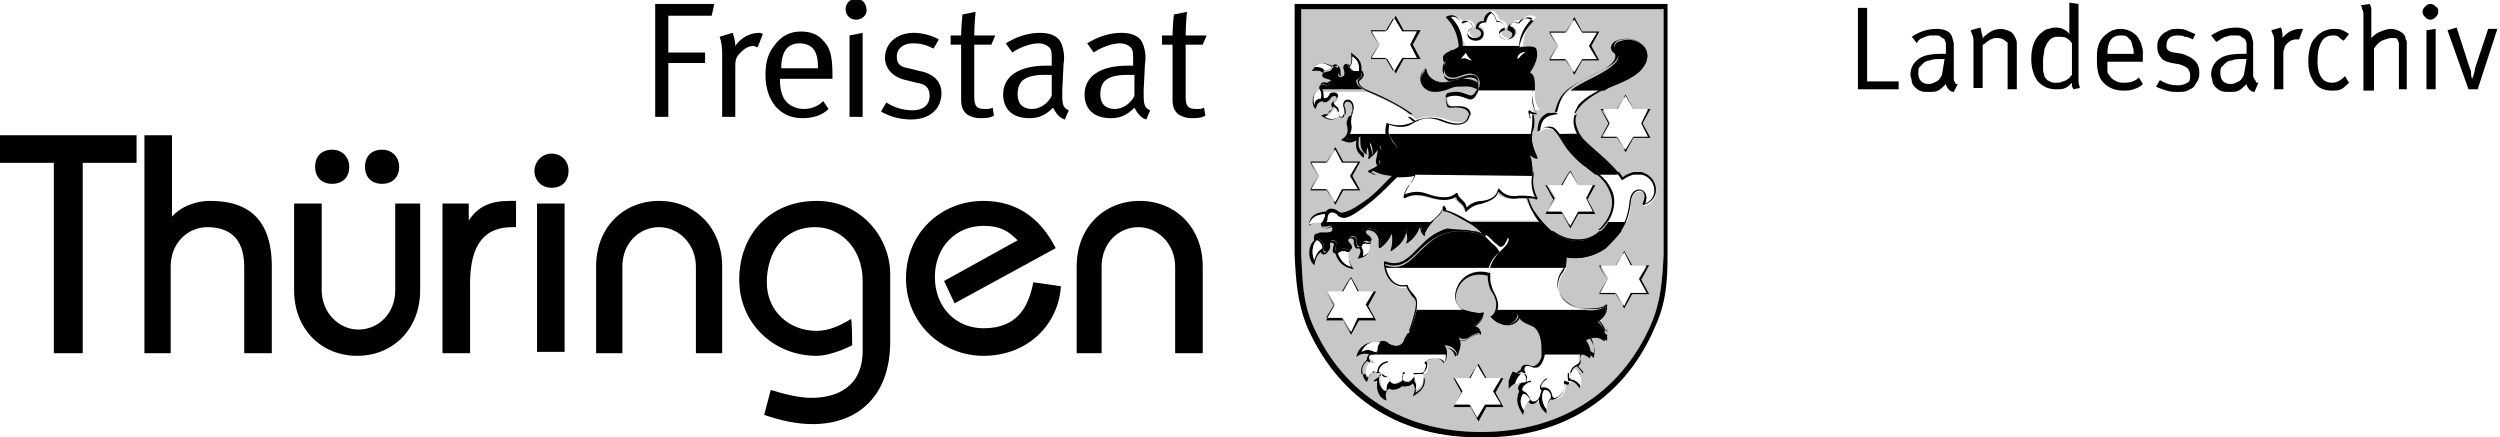 <?xml version="1.0" encoding="utf-8"?>
<!-- Generator: Adobe Illustrator 22.1.0, SVG Export Plug-In . SVG Version: 6.00 Build 0)  -->
<svg version="1.1" id="Fahne" xmlns="http://www.w3.org/2000/svg" xmlns:xlink="http://www.w3.org/1999/xlink" x="0px" y="0px"
	 viewBox="0 0 190.4 33.3" style="enable-background:new 0 0 190.4 33.3;" xml:space="preserve">
<style type="text/css">
	.st0{fill:#FFFFFF;}
	.st1{fill:#C7C7C7;}
</style>
<rect x="-14.2" y="-13.9" class="st0" width="219.1" height="61.4"/>
<g>
	<g>
		<path d="M144.6,6.8h-3.1V0.6h0.7v5.6h2.4L144.6,6.8z"/>
		<path d="M148.8,7c-0.2,0-0.3-0.1-0.4-0.2c-0.1-0.1-0.2-0.3-0.2-0.4c-0.2,0.2-0.4,0.4-0.6,0.5c-0.2,0.1-0.4,0.1-0.7,0.1
			c-0.3,0-0.5,0-0.7-0.1c-0.2-0.1-0.3-0.2-0.4-0.3s-0.2-0.3-0.2-0.4c0-0.2-0.1-0.3-0.1-0.5c0-0.5,0.2-0.9,0.6-1.2
			c0.4-0.3,1-0.4,1.8-0.4h0.1c0,0,0.1,0,0.2,0V3.7c0-0.2,0-0.3,0-0.4c0-0.1-0.1-0.2-0.1-0.3c-0.1-0.1-0.2-0.1-0.3-0.2
			s-0.2-0.1-0.4-0.1c-0.1,0-0.3,0-0.4,0c-0.1,0-0.3,0.1-0.4,0.1c-0.1,0.1-0.3,0.1-0.4,0.2S146,3.2,146,3.3l-0.4-0.5
			c0.6-0.4,1.2-0.6,1.9-0.6c0.6,0,1.1,0.2,1.2,0.7c0,0.1,0.1,0.3,0.1,0.4c0,0.2,0,0.4,0,0.6l0,1.5c0,0.2,0,0.3,0,0.4
			c0,0.1,0,0.2,0,0.3s0.1,0.1,0.1,0.2c0,0.1,0.1,0.1,0.2,0.1L148.8,7z M148.1,4.5c0,0-0.1,0-0.2,0c-0.1,0-0.1,0-0.2,0
			c-0.3,0-0.5,0-0.7,0.1c-0.2,0-0.4,0.1-0.5,0.2c-0.1,0.1-0.2,0.2-0.3,0.3s-0.1,0.3-0.1,0.5c0,0.5,0.3,0.8,0.8,0.8
			c0.2,0,0.4-0.1,0.6-0.2c0.2-0.1,0.3-0.3,0.4-0.5L148.1,4.5z"/>
		<path d="M152.9,6.8v-3c0-0.1,0-0.2,0-0.3c0-0.1,0-0.1,0-0.2c0-0.1,0-0.1-0.1-0.1c0,0,0-0.1-0.1-0.1c-0.1-0.1-0.3-0.2-0.5-0.2
			c-0.1,0-0.2,0-0.3,0c-0.1,0-0.2,0.1-0.3,0.1c-0.1,0.1-0.2,0.1-0.3,0.2c-0.1,0.1-0.2,0.2-0.3,0.2v3.3h-0.7V3.3c0-0.3,0-0.5-0.1-0.7
			s-0.1-0.2-0.1-0.3l0.7-0.2c0,0,0.1,0.1,0.1,0.3c0,0.1,0.1,0.3,0.1,0.5c0.5-0.5,0.9-0.7,1.4-0.7c0.2,0,0.5,0.1,0.7,0.2
			c0.2,0.1,0.3,0.3,0.4,0.5c0.1,0.2,0.1,0.3,0.1,0.5v3.4L152.9,6.8L152.9,6.8z"/>
		<path d="M157.9,6.8c0,0,0-0.1-0.1-0.2c0-0.1,0-0.2,0-0.3c-0.2,0.2-0.3,0.3-0.5,0.4s-0.4,0.1-0.7,0.1c-0.6,0-1-0.2-1.4-0.6
			c-0.3-0.4-0.5-1-0.5-1.7c0-1,0.3-1.7,0.9-2.1c0.1-0.1,0.3-0.2,0.4-0.2s0.3-0.1,0.4-0.1c0.3,0,0.5,0,0.7,0.1s0.4,0.2,0.5,0.4
			c0,0,0-0.1,0-0.3c0-0.1,0-0.3,0-0.4V0.2l0.7,0.1v5c0,0.4,0,0.7,0,0.9c0,0.2,0.1,0.4,0.1,0.5L157.9,6.8L157.9,6.8L157.9,6.8z
			 M157.8,3.3c-0.1-0.2-0.3-0.3-0.4-0.4c-0.2-0.1-0.4-0.1-0.7-0.1c-0.4,0-0.6,0.2-0.8,0.5c-0.1,0.2-0.2,0.4-0.2,0.5
			c0,0.2-0.1,0.4-0.1,0.8c0,0.3,0,0.5,0,0.7c0,0.2,0.1,0.4,0.1,0.5c0.1,0.2,0.2,0.3,0.4,0.4s0.3,0.1,0.5,0.1c0.2,0,0.3,0,0.5-0.1
			c0.1,0,0.3-0.1,0.4-0.2c0.1,0,0.1-0.1,0.2-0.2s0.1-0.1,0.1-0.1L157.8,3.3C157.8,3.3,157.8,3.3,157.8,3.3z"/>
		<path d="M160.5,4.7v0.1c0,0.2,0,0.4,0,0.6c0,0.2,0.1,0.3,0.2,0.4c0.1,0.2,0.3,0.3,0.5,0.4c0.2,0.1,0.4,0.1,0.6,0.1
			c0.4,0,0.8-0.1,1.1-0.4l0.3,0.5c-0.2,0.2-0.4,0.3-0.7,0.4c-0.3,0.1-0.5,0.1-0.8,0.1c-0.6,0-1.1-0.2-1.5-0.6
			c-0.4-0.4-0.5-1-0.5-1.8c0-0.4,0-0.7,0.1-1c0.1-0.3,0.2-0.5,0.4-0.7c0.4-0.4,0.8-0.6,1.3-0.6c0.5,0,0.9,0.2,1.2,0.5
			c0.1,0.1,0.2,0.2,0.2,0.3c0.1,0.1,0.1,0.2,0.2,0.4c0,0.1,0.1,0.3,0.1,0.5c0,0.2,0,0.4,0,0.7v0.1C163.3,4.7,160.5,4.7,160.5,4.7z
			 M162.5,4.1c0-0.2,0-0.4-0.1-0.6c0-0.2-0.1-0.3-0.1-0.4c-0.1-0.1-0.2-0.2-0.3-0.3c-0.1-0.1-0.3-0.1-0.5-0.1c-0.7,0-1,0.5-1,1.4
			L162.5,4.1L162.5,4.1z"/>
		<path d="M167.5,5.5c0,0.2,0,0.4-0.1,0.6c-0.1,0.2-0.2,0.3-0.3,0.5c-0.1,0.1-0.3,0.2-0.5,0.3c-0.2,0.1-0.4,0.1-0.7,0.1
			c-0.3,0-0.6,0-0.9-0.1s-0.6-0.2-0.8-0.3l0.3-0.5c0.5,0.3,0.9,0.4,1.4,0.4c0.3,0,0.5-0.1,0.7-0.2c0.2-0.1,0.2-0.3,0.2-0.6
			c0-0.2-0.1-0.4-0.2-0.5c-0.1-0.1-0.3-0.2-0.6-0.3l-0.6-0.1c-0.4-0.1-0.7-0.2-0.8-0.4c-0.2-0.2-0.3-0.5-0.3-0.8
			c0-0.2,0-0.4,0.1-0.6c0.1-0.2,0.2-0.3,0.3-0.4c0.1-0.1,0.3-0.2,0.5-0.3c0.2-0.1,0.4-0.1,0.6-0.1s0.5,0,0.7,0.1
			c0.2,0.1,0.5,0.2,0.7,0.3L167,3c-0.2-0.1-0.4-0.2-0.6-0.2c-0.2-0.1-0.4-0.1-0.6-0.1c-0.3,0-0.5,0.1-0.6,0.2
			C165.1,3,165,3.2,165,3.4c0,0.2,0,0.3,0.1,0.4c0.1,0.1,0.3,0.2,0.5,0.2l0.6,0.1C167.1,4.4,167.5,4.8,167.5,5.5z"/>
		<path d="M171.7,7c-0.2,0-0.3-0.1-0.4-0.2c-0.1-0.1-0.2-0.3-0.2-0.4c-0.2,0.2-0.4,0.4-0.6,0.5c-0.2,0.1-0.4,0.1-0.7,0.1
			c-0.3,0-0.5,0-0.7-0.1c-0.2-0.1-0.3-0.2-0.4-0.3c-0.1-0.1-0.2-0.3-0.2-0.4c0-0.2-0.1-0.3-0.1-0.5c0-0.5,0.2-0.9,0.6-1.2
			s1-0.4,1.8-0.4h0.1c0,0,0.1,0,0.2,0V3.7c0-0.2,0-0.3,0-0.4c0-0.1-0.1-0.2-0.1-0.3c-0.1-0.1-0.2-0.1-0.3-0.2s-0.2-0.1-0.4-0.1
			c-0.1,0-0.3,0-0.4,0c-0.1,0-0.3,0.1-0.4,0.1s-0.2,0.1-0.4,0.2c-0.1,0.1-0.2,0.1-0.3,0.2l-0.4-0.5c0.6-0.4,1.2-0.6,1.9-0.6
			c0.6,0,1.1,0.2,1.2,0.7c0,0.1,0.1,0.3,0.1,0.4s0,0.4,0,0.6l0,1.5c0,0.2,0,0.3,0,0.4c0,0.1,0,0.2,0.1,0.3c0,0.1,0.1,0.1,0.1,0.2
			c0,0.1,0.1,0.1,0.2,0.1L171.7,7z M171.1,4.5c0,0-0.1,0-0.2,0c-0.1,0-0.1,0-0.2,0c-0.3,0-0.5,0-0.7,0.1c-0.2,0-0.4,0.1-0.5,0.2
			c-0.1,0.1-0.2,0.2-0.3,0.3s-0.1,0.3-0.1,0.5c0,0.5,0.3,0.8,0.8,0.8c0.2,0,0.4-0.1,0.6-0.2c0.2-0.1,0.3-0.3,0.4-0.5L171.1,4.5z"/>
		<path d="M175.1,3c-0.1,0-0.1,0-0.2,0c-0.3,0-0.5,0.1-0.7,0.3c-0.1,0.1-0.2,0.2-0.2,0.3s-0.1,0.2-0.1,0.4v2.8h-0.7V3.3
			c0-0.3,0-0.5-0.1-0.7s-0.1-0.2-0.1-0.3l0.7-0.2c0,0,0.1,0.1,0.1,0.3c0,0.1,0.1,0.3,0,0.5c0.2-0.2,0.4-0.4,0.6-0.5
			c0.2-0.1,0.5-0.2,0.7-0.2c0.1,0,0.1,0,0.2,0c0,0,0.1,0,0.1,0L175.1,3z"/>
		<path d="M178.9,6.3c-0.2,0.2-0.4,0.4-0.6,0.5c-0.2,0.1-0.5,0.1-0.7,0.1c-0.6,0-1.1-0.2-1.4-0.7c-0.1-0.2-0.3-0.5-0.3-0.7
			c-0.1-0.3-0.1-0.6-0.1-0.9c0-0.5,0.1-0.9,0.2-1.2c0.1-0.3,0.3-0.5,0.5-0.7c0.3-0.3,0.8-0.5,1.2-0.5c0.3,0,0.5,0,0.7,0.1
			c0.2,0.1,0.4,0.2,0.5,0.3l-0.4,0.5c-0.2-0.1-0.3-0.2-0.4-0.3s-0.3-0.1-0.4-0.1s-0.3,0-0.5,0.1c-0.2,0.1-0.3,0.2-0.4,0.4
			c-0.2,0.3-0.3,0.8-0.3,1.5c0,0.5,0.1,0.9,0.3,1.2c0.2,0.3,0.5,0.4,0.8,0.4c0.4,0,0.7-0.2,1-0.5L178.9,6.3z"/>
		<path d="M182.7,6.8V3.7c0-0.2,0-0.3,0-0.4c0-0.1-0.1-0.2-0.1-0.3c-0.1-0.1-0.1-0.1-0.2-0.1s-0.2,0-0.3,0c-0.2,0-0.4,0.1-0.7,0.2
			c-0.2,0.1-0.4,0.3-0.6,0.6v3.2H180V1.3c0-0.3,0-0.5-0.1-0.6c0-0.2-0.1-0.3-0.1-0.3l0.7-0.1c0,0,0,0.1,0.1,0.3c0,0.2,0,0.4,0,0.7v1
			c0,0.1,0,0.3,0,0.4s0,0.2,0,0.2c0.2-0.2,0.4-0.4,0.7-0.5s0.5-0.2,0.8-0.2c0.3,0,0.5,0.1,0.7,0.2s0.4,0.3,0.4,0.5
			c0,0.1,0.1,0.2,0.1,0.3c0,0.1,0,0.2,0,0.4v3.2H182.7z"/>
		<path d="M185.7,0.9c0,0.2-0.1,0.3-0.2,0.4s-0.2,0.2-0.4,0.2c-0.2,0-0.3-0.1-0.4-0.2c-0.1-0.1-0.2-0.2-0.2-0.4
			c0-0.2,0.1-0.3,0.2-0.4s0.2-0.2,0.4-0.2c0.2,0,0.3,0.1,0.4,0.2C185.7,0.6,185.7,0.8,185.7,0.9z M184.8,6.8V2.3l0.7-0.1v4.6
			C185.5,6.8,184.8,6.8,184.8,6.8z"/>
		<path d="M188.7,6.8h-0.7l-1.6-4.5l0.7-0.2l1,3.1c0.1,0.2,0.1,0.3,0.1,0.5c0,0.2,0.1,0.3,0.1,0.3h0c0,0,0-0.1,0.1-0.3
			c0-0.1,0.1-0.3,0.1-0.5l1-3h0.7L188.7,6.8z"/>
	</g>
</g>
<g>
	<path class="st1" d="M125.7,24.8c0.8-1.8,0.9-3.5,1-5.4V0.7H99.1v18.7c0.1,1.9,0.1,3.6,0.9,5.4c2.4,5.4,7.1,8.1,12.8,8.1
		C118.5,32.9,123.3,30.2,125.7,24.8"/>
	<path d="M125.7,24.8c0.8-1.8,0.9-3.5,1-5.4V0.7H99.1v18.7c0.1,1.9,0.1,3.6,0.9,5.4c2.4,5.4,7.1,8.1,12.8,8.1
		C118.5,32.9,123.3,30.2,125.7,24.8 M126,25c-2.4,5.6-7.4,8.4-13.2,8.3c-5.8,0.1-10.7-2.7-13.2-8.3c-0.8-1.9-0.9-3.6-1-5.6V0.3H127
		v19.1C127,21.4,126.9,23.1,126,25"/>
	<path d="M121.6,4.5l-0.6-1l0.6-1h-1.2l-0.6-1l-0.6,1h-1.2l0.6,1l-0.6,1h1.2l0.6,1l0.6-1H121.6z M121.8,4.6h-1.3l-0.6,1.1l-0.6-1.1
		h-1.3l0.6-1.1l-0.6-1.1h1.3l0.6-1.1l0.6,1.1h1.3l-0.6,1.1L121.8,4.6z"/>
	<polygon class="st0" points="121.6,4.5 120.5,4.5 119.9,5.5 119.3,4.5 118.1,4.5 118.7,3.5 118.1,2.5 119.3,2.5 119.9,1.5 
		120.5,2.5 121.6,2.5 121,3.5 	"/>
	<path d="M125.5,10.4l-0.6-1l0.6-1h-1.2l-0.6-1l-0.6,1h-1.1l0.6,1l-0.6,1h1.1l0.6,1l0.6-1H125.5z M125.7,10.5h-1.3l-0.6,1.1
		l-0.6-1.1h-1.3l0.6-1.1l-0.6-1.1h1.3l0.6-1.1l0.6,1.1h1.3l-0.6,1.1L125.7,10.5z"/>
	<polygon class="st0" points="125.5,10.4 124.4,10.4 123.8,11.4 123.2,10.4 122.1,10.4 122.6,9.4 122.1,8.3 123.2,8.3 123.8,7.3 
		124.4,8.3 125.5,8.3 125,9.4 	"/>
	<path d="M121.3,16.1l-0.6-1l0.6-1h-1.2l-0.6-1l-0.6,1h-1.1l0.6,1l-0.6,1h1.1l0.6,1l0.6-1H121.3z M121.5,16.3h-1.3l-0.6,1.1
		l-0.6-1.1h-1.3l0.6-1.1l-0.6-1.1h1.3l0.6-1.1l0.6,1.1h1.3l-0.6,1.1L121.5,16.3z"/>
	<polygon class="st0" points="121.3,16.1 120.2,16.1 119.6,17.2 119,16.1 117.9,16.1 118.5,15.1 117.9,14.1 119,14.1 119.6,13.1 
		120.2,14.1 121.3,14.1 120.8,15.1 	"/>
	<path d="M125.4,22.3l-0.6-1l0.6-1h-1.2l-0.6-1l-0.6,1h-1.2l0.6,1l-0.6,1h1.2l0.6,1l0.6-1H125.4z M125.6,22.4h-1.3l-0.6,1.1
		l-0.6-1.1h-1.3l0.6-1.1l-0.6-1.1h1.3l0.6-1.1l0.6,1.1h1.3l-0.6,1.1L125.6,22.4z"/>
	<polygon class="st0" points="125.4,22.3 124.2,22.3 123.7,23.3 123.1,22.3 121.9,22.3 122.5,21.2 121.9,20.2 123.1,20.2 
		123.7,19.2 124.2,20.2 125.4,20.2 124.8,21.2 	"/>
	<path d="M114.3,30.8l-0.6-1l0.6-1h-1.2l-0.6-1l-0.6,1h-1.1l0.6,1l-0.6,1h1.1l0.6,1l0.6-1H114.3z M114.5,31h-1.3l-0.6,1.1l-0.6-1.1
		h-1.3l0.6-1.1l-0.6-1.1h1.3l0.6-1.1l0.6,1.1h1.3l-0.6,1.1L114.5,31z"/>
	<polygon class="st0" points="114.3,30.8 113.1,30.8 112.5,31.8 112,30.8 110.8,30.8 111.4,29.8 110.8,28.8 112,28.8 112.5,27.8 
		113.1,28.8 114.3,28.8 113.7,29.8 	"/>
	<path d="M104.6,24.2l-0.6-1l0.6-1h-1.2l-0.6-1l-0.6,1h-1.2l0.6,1l-0.6,1h1.2l0.6,1l0.6-1H104.6z M104.8,24.4h-1.3l-0.6,1.1
		l-0.6-1.1h-1.3l0.6-1.1l-0.6-1.1h1.3l0.6-1.1l0.6,1.1h1.3l-0.6,1.1L104.8,24.4z"/>
	<polygon class="st0" points="104.6,24.2 103.4,24.2 102.9,25.3 102.3,24.2 101.1,24.2 101.7,23.2 101.1,22.2 102.3,22.2 
		102.9,21.2 103.4,22.2 104.6,22.2 104,23.2 	"/>
	<path d="M103.4,14.4l-0.6-1l0.6-1l-1.2,0l-0.6-1l-0.6,1l-1.2,0l0.6,1l-0.6,1h1.2l0.6,1l0.6-1C102.2,14.4,103.4,14.4,103.4,14.4z
		 M103.6,14.5h-1.3l-0.6,1.1l-0.6-1.1h-1.3l0.6-1.1l-0.6-1.1h1.3l0.6-1.1l0.6,1.1h1.3l-0.6,1.1L103.6,14.5z"/>
	<polygon class="st0" points="103.4,14.4 102.2,14.4 101.7,15.4 101.1,14.4 99.9,14.4 100.5,13.4 99.9,12.4 101.1,12.4 101.7,11.4 
		102.2,12.4 103.4,12.4 102.8,13.4 	"/>
	<path d="M107.9,4.4l-0.6-1l0.6-1h-1.2l-0.6-1l-0.6,1h-1.1l0.6,1l-0.6,1h1.1l0.6,1l0.6-1H107.9z M108.2,4.5h-1.3l-0.6,1.1l-0.6-1.1
		h-1.3l0.6-1.1l-0.6-1.1h1.3l0.6-1.1l0.6,1.1h1.3l-0.6,1.1L108.2,4.5z"/>
	<polygon class="st0" points="107.9,4.4 106.8,4.4 106.2,5.4 105.6,4.4 104.5,4.4 105.1,3.4 104.5,2.4 105.6,2.4 106.2,1.4 
		106.8,2.4 107.9,2.4 107.4,3.4 	"/>
	<path d="M116.9,6.9h-4.3c0,0,0-0.1,0-0.1c0.1-0.2,0.1-0.4,0.1-0.6c-0.1-0.3-0.2-0.5-0.7-0.6c-0.6,0-1,0.4-1.5,0.3
		c-0.6-0.1-0.5-0.7-0.5-0.9c0-0.1,0.1-0.2,0.1-0.3c0,0,0,0-0.1,0c-0.1,0-0.1-0.2,0-0.3c0.1-0.2,0.3-0.2,0.5-0.4
		c0.2-0.1,0.5-0.1,0.8-0.4h4.5c0,0,1-0.2,1.2,0.1c0.1,0.3,0.2,0.9-0.5,1.8C116.9,5.7,116.9,6.1,116.9,6.9"/>
	<path class="st0" d="M105.8,10.2c-0.1-0.3,0-0.6,0-0.9c1.3,0.5,1.9-0.1,2.3-0.3c0.5-0.2,1.3-0.1,1.8,0c1.4,0.6,2,0.2,2.1-0.2
		c0.1-0.3-0.1-0.8-1.3-0.7c-0.2,0-0.2,0-0.3-0.1c-0.1-0.1-0.2-0.5-0.1-0.7c0-0.1,0.1-0.1,0.1-0.2c0.7-0.2,1-0.1,1.5,0.1
		c0.3,0.1,0.5,0,0.7-0.3h4.3l0,0.1c-0.1,0.9,0.4,1.4,0.4,1.4c-0.2,0-0.4,0-0.6-0.2c0.2,0.8,0.2,1.3,0,2l0,0.1H105.8z"/>
	<path class="st0" d="M116.7,13.3c0,0,0,0.1,0,0.1c-0.1,0.5,0,1.1,0.3,1.8c-0.5-0.2-1.1-0.2-1.4-0.2c-0.7,0.1-1.2,0-1.6-0.5
		c-0.1,0.6-0.5,0.8-1.2,0.9c-0.5,0.1-0.9,0.2-1.2,0.6c-0.1-0.7-0.6-0.6-0.8-1.2c-0.3,0.2-0.9,0.5-2.1,0.1c-0.7-0.2-1.3-0.2-1.8,0.1
		c0.3-0.9,0.7-1.1,0.9-1.7l0,0l0,0L116.7,13.3L116.7,13.3z"/>
	<path d="M111.8,16.9h5.6c0.9,1,2,1.6,3.2,1.4c0.8-0.2,1.5-0.7,1.9-1.4h1.3c-0.3,0.8-0.8,1.3-1.5,2c-0.8,0.6-2,0.9-3,0.7
		c0,0.3,0,0.6-0.1,0.9h-13.7c0-0.1,0-0.2,0-0.3c1.4,0.5,2-0.5,3-1.4c0.9-0.9,1.8-1.2,2.7-1.2c0.6,0,1.6,0.2,1.9,0.4
		C112.8,17.6,112.3,17.2,111.8,16.9"/>
	<path class="st0" d="M119.3,20.4c-0.1,0.2-0.2,0.4-0.3,0.5c-0.8,1.3,0.2,2.4,1.2,2.6c0.2,0,0.4,0.1,0.6,0.1H114
		c0.1-0.4,0-0.9-0.3-1.5c-0.3-0.5-0.3-1.2-0.3-1.2c-0.4-0.1-1-0.2-1.6,0.1c-1.3,0.7-1.1,2.2-0.4,2.6h-3.5c0-0.2,0.1-0.5,0-0.6
		c0-0.3-0.5-0.5-0.7-1.1c-0.8,0.2-1.5-0.4-1.7-1.5L119.3,20.4L119.3,20.4L119.3,20.4z"/>
	<path d="M114,23.6h6.7c0.6,0.1,1.3,0,1.6-0.3c0,0.4,0,0.8-0.6,1.2c0.6,0.6,0.6,0.9,0.5,1.5c-0.5-0.4-0.9-0.3-1.4-0.1
		c0.3,0.5,0.4,0.8,0.3,1.4c-0.4-0.3-0.7-0.4-0.9-0.2h-2.8c0-0.1,0-0.3,0-0.5c0-1-0.3-1.5-0.6-1.7c-0.3-0.2-1.1-0.3-1.2-1
		c-0.1,0.9-1.3,1.2-2.1,0.2C113.9,23.9,114,23.7,114,23.6"/>
	<path class="st0" d="M120.4,27c-0.1,0-0.1,0.1-0.1,0.1c-0.2,0.3,0.1,0.4-0.2,0.8c-0.4,0.1-0.7,0.6-0.5,0.9c0.2,0.3,0,0.5-0.4,0.3
		c0.1,0.4,0,0.9-0.4,1.2c-0.7,0.3-0.5-0.1-0.7-0.4c-0.2-0.4-0.5-0.2-0.5-0.2c-0.1,0-0.1,0.4-0.2,0.5c-0.2,0.6-0.7,0.7-0.9,0.2
		c-0.1-0.3-0.3-0.5-0.5-0.5c-0.3-0.3,0.1-0.6,0.3-0.7c-0.2,0-0.1-0.2-0.1-0.5c0-0.2-0.2-0.4-0.2-0.5c0.1-0.4,0.3-0.4,0.8-0.2
		c0.2,0,0.4-0.1,0.5-0.3c0.1-0.1,0.2-0.3,0.3-0.7L120.4,27L120.4,27z"/>
	<path class="st0" d="M110.2,27c0,0.2-0.1,0.5-0.2,0.6c-0.1-0.2-0.3-0.3-0.7-0.3c-0.3,0-0.7,0.2-0.7,0.3c0.1,0,0.2,0.2,0.2,0.3
		c-0.1,0.9-0.7,0.5-0.9,0.6c-0.2,0.1-0.2,0.4-0.6,0.5c-0.4,0.1-0.5-0.1-0.5-0.1c-0.3,0.3-1,0.6-1.1-0.2c-0.2,0-0.4-0.2-0.6-0.4
		c-0.1,0.1-0.2,0.2-0.4-0.1c0-0.2,0.1-0.5-0.1-0.7c-0.3-0.2-0.4-0.3-0.3-0.6c0,0,0,0,0-0.1H110.2z"/>
	<path d="M107.9,23.6h3.5c0,0,0.1,0,0.1,0c0.6,0.2,1.2,0.3,1.5,0.2c0,0.5-0.5,0.9-0.8,1c0.3,0.1,0.5,0.1,0.6,0.6
		c-0.3-0.1-0.6,0.1-0.8,0.2c-0.2,0.2-0.6,0.3-0.9,0.1c0.2,0.4,0.2,0.7-0.1,1.3c-0.2-0.6-0.7-0.7-1-0.7c0.2,0.2,0.2,0.5,0.2,0.7h-5.8
		c0.2-0.2,0.5,0,0.5-0.3c0.1-0.8,0.5-0.9,0.9-0.5c0.6,0.3,1,0.1,1.2-0.2C107.2,25.7,107.7,24.5,107.9,23.6"/>
	<path d="M100.8,16.9h8.3c-0.3,0.3-0.6,0.7-0.6,1.1c-0.2-0.2-0.2-0.4-0.3-0.9c-0.2,0.6-0.6,1.1-1,1.4c0.1-0.4,0-0.7-0.1-1
		c-0.2,0.9-0.7,1.3-1.2,1.6c0.2-0.4,0.2-1.1,0.1-1.5c-0.1,0.6-0.7,1.2-0.9,1.2c0-0.2,0.2-0.7-0.3-1.2c-0.7-0.5-1,0.1-0.6,0.3
		c0.4,0.3,0.3,0.5,0,0.5c-0.1-0.1-0.3-0.1-0.4,0.1c-0.2,0.4-0.5,0.4-0.5-0.3c-0.1-0.4-0.7-0.2-0.6,0.2l0.1,0.1
		c0.3,0.3,0.2,0.6-0.2,0.5c-0.1-0.1-0.5-0.1-0.6,0.1c-0.4,0.1-0.3-0.2-0.2-0.6c0-0.2-0.6-0.4-0.5,0.2c0.1,0.5-0.6,0.7-0.5,0.1
		c0.1-0.1-0.1-0.5-0.4-0.6c-0.2-0.2-0.1-0.5,0.2-0.5c0.2,0,0.5,0,0.7,0c0.3-0.1,0.2-0.6-0.1-0.5c-0.4,0.2-0.7-0.1-0.5-0.3
		C100.7,17,100.8,16.9,100.8,16.9"/>
	<path class="st0" d="M102.8,10.2c0.1-0.2,0.2-0.5,0.1-0.8c-0.1-0.4,0.2-1,0.2-1.2c0-0.7-0.8-0.7-0.7-0.1c0.2,0.6,0,1.1-0.4,0.7
		l-0.1-0.3c-0.4-0.3-0.6-0.5-0.2-0.7c0.4-0.3,0.1-0.6-0.3-0.4c-0.3,0.4-0.6,0.5-0.6,0.3c0-0.1,0.1-0.2,0-0.5c0-0.1-0.1-0.2-0.1-0.2
		h3.4c1.2,0.5,2.9,1.3,3.9,2.2c-0.4,0.2-0.9,0.6-2.1,0.2c-0.1,0.3-0.1,0.6,0,0.9H102.8z"/>
	<path d="M102.8,10.2h3c0.1,0.3,0.2,0.6,0.6,1c-0.5,0.2-0.9,0.8-1.1,1.1c0,0,0,0.1-0.1,0.1c-0.4-0.3,0.2-0.9-0.1-1.3
		c-0.2,0.4-0.4,0.6-0.6,0.8c0.1-0.4,0-0.7-0.1-1c-0.2,0.2-0.4,0.5-0.3,0.9c-0.5-0.4-0.5-0.6-0.5-1.4c-0.4,0.3-0.7,0.3-1.1,0.1
		C102.6,10.4,102.7,10.3,102.8,10.2"/>
	<path d="M108.6,5.3c0.1,0.4,0.3,0.6,0.6,0.8c0.8,0.5,1.5-0.1,2.3-0.1c0.3,0,0.7,0.1,1.1,0.4c0,0.1,0,0.2-0.1,0.3
		c-0.6-0.3-1-0.3-1.6-0.2c-0.3,0-1,0.4-1.7,0.4c-0.5,0-0.9-0.2-1-0.7C108.2,5.8,108.4,5.5,108.6,5.3"/>
	<path class="st0" d="M110.4,1.3c0.4-0.2,0.8,0,1.1,0.4c0.3-0.3,0.8-0.1,0.8,0.3c-0.6,0.2-0.4,0.9,0.2,0.9c0.7,0,0.7-0.7,0.2-0.9
		c0-0.3,0.2-0.5,0.6-0.5c0-0.3,0.2-0.6,0.4-0.7c0.2,0.1,0.4,0.4,0.5,0.7c0.4,0,0.6,0.4,0.6,0.6c-0.7,0.2-0.5,0.8,0.2,0.8
		c0.5,0,0.8-0.7,0.1-0.9c0-0.4,0.5-0.6,0.8-0.4c0.3-0.5,0.7-0.5,1.1-0.3c-0.8,0.8-1,1.6-1,2.2h-4.4C111.3,2.6,111,1.9,110.4,1.3"/>
	<path class="st0" d="M122.5,16.9c0.4-0.7,0.5-1.5,0.3-2.2c-0.3-0.7-0.6-1-1.1-1.4h1.7c0.1,0.1,0.2,0.3,0.3,0.4
		c0.2-0.2,0.5-0.4,0.8-0.4h0.6c0.3,0.1,0.6,0.2,0.8,0.5c0.4,0.6,0.4,1.6-0.7,1.9c0.7-1.3-0.9-1.6-1-0.2c0,0.5-0.1,1-0.3,1.4H122.5z"
		/>
	<path d="M118.7,10.2h1.5c0.1,0.1,0.2,0.3,0.3,0.4c1,1.1,1.9,1.6,2.7,2.7h-1.7c-0.5-0.4-1.2-0.9-2.1-1.9
		C119.3,11.1,119,10.5,118.7,10.2"/>
	<path class="st0" d="M118.7,10.2c-0.1-0.2-0.2-0.3-0.4-0.3c-0.3-0.1-0.6-0.2-1.1,0.2c0-0.9,0.4-1.4,1.3-1.4c0.2-1,0.5-1.4,1-1.8
		c0,0,0,0,0.1-0.1h2.6c-0.6,0.3-1.4,0.7-1.9,1.3c-0.6,0.6-0.5,1.4-0.1,2L118.7,10.2L118.7,10.2z"/>
	<path d="M122.2,6.9h-2.6c0.9-0.7,2.4-1.2,3.2-1.9c0.5-0.4,0.5-0.7,0.4-0.9c-0.5-0.3-0.2-0.8,0-0.9c0.5-0.2,1.1-0.3,1.7,0.1
		c0.5,0.3,0.9,1.1,0.1,2c-0.6,0.7-1.9,1.1-2.5,1.4C122.4,6.8,122.3,6.8,122.2,6.9"/>
	<path class="st0" d="M111.6,4c0.1,0.1,0.2,0.4,0.5,0.6c-0.3,0-0.5-0.3-0.8-0.1C111.3,4.3,111.6,4.2,111.6,4"/>
	<path class="st0" d="M115.6,4.3c-0.1,0.2,0,0.2,0.1,0.1c0.1-0.1,0.2-0.3,0.6-0.5C115.9,3.9,115.6,4.2,115.6,4.3"/>
	<path class="st0" d="M114,18.6c0.1,0.1,0.2,0.2,0.3,0.2c0.3,0,0.5-0.6,0.5-0.6c0-0.1,0.1-0.1,0.1,0c0,0.2-0.1,0.4-0.3,0.6
		c-0.1,0.1-0.2,0.2-0.3,0.3c-0.4,0.4-0.8,0.9-0.9,1.7c0,0.1-0.1,0.1-0.1,0c0.1-0.7,0.4-1.2,0.9-1.6c0-0.1-0.4-0.6-0.5-0.6
		c-0.2-0.2-0.4-0.4-0.6-0.6c-0.1,0,0-0.2,0.1-0.1C113.5,18.1,113.8,18.5,114,18.6"/>
	<path d="M107.7,13.3c-1.1,0.2-2.4,0.2-3.3-0.4c0.3-0.1,0.7-0.3,0.9-0.6c0.2-0.4,0.6-0.9,1.1-1.1c-0.3-0.4-0.5-0.7-0.6-1h10.9
		c-0.1,0.5,0,1,0.4,1.9c-0.2-0.1-0.4-0.2-0.7-0.4c0.1,0.4,0.4,0.9,0.3,1.7L107.7,13.3L107.7,13.3z"/>
	<path class="st0" d="M109.9,15.7c0,0.6-0.5,0.9-0.7,1.1l0,0c0,0-0.1,0.1-0.1,0.1h-8.3c0,0,0-0.1,0.1-0.1c0,0,0.1-0.1,0.1-0.1
		c0-0.5,0.2-0.8,0.8-0.5c0,0,0.2,0.3,0.5,0.3c0.5-0.1,0.9-0.3,1.6-0.8c1.1-0.7,1.8-1.6,2.2-2c0.1-0.1,0.2-0.2,0.2-0.2
		c0.5,0,1,0,1.4-0.1l0,0c-0.1,0.6-0.6,0.7-0.9,1.7c0.5-0.3,1.1-0.3,1.8-0.1c1.2,0.4,1.8,0.2,2.1-0.1c0.1,0.6,0.7,0.5,0.8,1.2
		c0.3-0.4,0.7-0.5,1.2-0.6c0.7-0.1,1.1-0.4,1.2-0.9c0.4,0.5,0.9,0.6,1.6,0.5c0.2,0,0.4,0,0.7,0l0,0l0,0l0,0l0,0l0,0l0,0l0,0l0,0
		c0.1,0.2,0.1,0.4,0.3,0.6c0,0.1,0.1,0.1,0.1,0.2c0.2,0.3,0.4,0.6,0.6,0.8l0.1,0.1h-5.6l-0.1-0.1c-0.7-0.4-1.3-0.7-1.6-0.7
		C110.1,15.8,109.9,15.7,109.9,15.7"/>
	<path d="M100.6,6.9c0,0-0.1-0.1-0.1-0.1c-0.1-0.3,0.1-0.4,0.5-0.3c0.3,0,0.5-0.3,0.3-0.5c-0.1-0.1-0.5-0.1-0.5-0.3
		c0-0.3,0.3-0.2,0.5-0.3c0.2-0.1,0.1-0.3,0.4-0.3c0.3,0,0.3,0.3,0.2,0.5c0,0.4,0.4,0.3,0.5,0.1c0.1-0.5-0.2-0.7,0.1-0.8
		c0.2,0,0.3,0.4,0.5,0.5c0.3,0.1,0.5-0.1,0.6,0.1c0.2,0.3,0,0.4-0.3,0.6c0,0.1-0.1,0.3,0.5,0.7c0.1,0,0.2,0,0.2,0H100.6z"/>
	<path d="M104,28.5c0,0.1,0.1,0.2,0.1,0.3c0-0.1,0.1-0.2,0.1-0.3h0.2c-0.1,0.1-0.2,0.3-0.3,0.6c-0.2-0.2-0.3-0.4-0.3-0.6H104z
		 M105.3,28.5c0.1,0.1,0.3,0.2,0.4,0.2c0,0,0.1,0,0.1,0.1c0.1,0.6,0.6,0.5,1,0.2c0-0.1,0-0.3,0-0.4h0.1c-0.1,0.1-0.1,0.3,0,0.4
		c0.1,0.1,0.3,0.1,0.4,0.1c0.2-0.1,0.3-0.3,0.4-0.4h0.2c-0.1,0-0.1,0.1-0.2,0.3l0,0c0.2,0.3,0.2,0.5,0.1,0.9
		c0.4-0.2,0.7-0.5,0.6-1.1h0.1c0.1,0.7-0.3,1-0.9,1.4c0.2-0.5,0.2-0.7,0-1c-0.1,0.1-0.1,0.1-0.3,0.2c-0.2,0-0.4,0.1-0.5,0
		c-0.2,0.2-0.7,0.4-1,0.2c-0.3,0.2-0.3,0.5-0.2,0.9c-0.7-0.2-0.8-1-0.7-1.5c-0.1,0-0.2,0.1-0.3,0L105.3,28.5L105.3,28.5z
		 M115.8,28.5c-0.2,0.2-0.3,0.4-0.4,0.7c0,0.1,0,0.1,0,0.2c0.2-0.2,0.5-0.3,0.8-0.3c0-0.1,0-0.3,0-0.4c0-0.1-0.1-0.1-0.1-0.2h0.1
		c0,0.1,0.1,0.1,0.1,0.2v0c0,0.1-0.1,0.3,0,0.4c0.1-0.1,0.2-0.1,0.3-0.1v0.1c-0.1,0-0.2,0-0.3,0.1c-0.2,0.1-0.5,0.4-0.3,0.6
		c0.2,0,0.4,0.3,0.5,0.5c0.1,0.4,0.6,0.4,0.8-0.2c0-0.1,0.1-0.3,0.1-0.4c-0.3-0.1,0-0.7,0.4-0.9l0,0.1c-0.2,0.1-0.3,0.2-0.4,0.4
		c0,0.1-0.1,0.3,0.1,0.2c0,0,0,0,0.1,0c0.2,0,0.4,0.1,0.5,0.3c0.2,0.3,0,0.7,0.6,0.4c0.4-0.3,0.5-0.8,0.4-1.1c0,0,0-0.1,0.1-0.1
		c0.2,0.1,0.3,0.1,0.3,0.1c0-0.1-0.1-0.1-0.1-0.3c0-0.2,0-0.3,0-0.4h0.1c0,0.1,0,0.3,0,0.4c0.3,0,0.6,0.2,0.8,0.5
		c0.1-0.3,0.1-0.6-0.1-0.9h0.1c0.1,0.4,0.1,0.8,0,1.2c-0.2-0.4-0.5-0.6-0.8-0.6c0,0.3,0,0.4-0.4,0.2c0.1,0.4-0.1,0.9-0.5,1.1
		c-0.2,0.1-0.4,0.2-0.5,0.1c-0.2,0.2-0.4,0.6-0.3,1.1c-0.4-0.3-0.6-0.7-0.6-1.1c-0.2,0.4-0.6,0.5-0.8,0.2c-0.3,0.2-0.3,0.6-0.4,1
		c-0.4-0.6-0.6-1.1-0.3-1.8c-0.2-0.3,0-0.5,0.2-0.7c-0.4,0-0.6,0.1-0.9,0.4l-0.1,0.1l0-0.2c0-0.1,0-0.3,0-0.4
		c0.1-0.3,0.2-0.5,0.3-0.7L115.8,28.5L115.8,28.5L115.8,28.5z M105.1,28.5c-0.2,0.5,0,1.1,0.4,1.3c0-0.3,0-0.6,0.3-0.8
		c-0.1-0.1-0.1-0.2-0.1-0.3C105.5,28.8,105.3,28.7,105.1,28.5 M117.6,29.7c-0.3,0.5-0.1,1.1,0.2,1.5c0-0.4,0.1-0.7,0.3-0.9
		c0,0,0,0,0-0.1c0-0.1,0-0.2-0.1-0.3C118,29.8,117.8,29.7,117.6,29.7 M116,30c-0.3,0.5-0.2,0.9,0.1,1.3c0-0.3,0.1-0.6,0.4-0.8
		c0,0,0-0.1,0-0.1C116.4,30.2,116.2,30,116,30"/>
	<path d="M107.4,25.3c-0.1,0.3-0.2,0.6-0.3,0.7c-0.2,0.4-0.6,0.6-1.3,0.3c-0.4-0.4-0.7-0.3-0.9,0.4c-0.1,0.4-0.4,0.2-0.6,0.4
		c-0.1,0.2,0,0.4,0.2,0.5c0.2,0.1,0.1,0.5,0.1,0.7c0.1,0.2,0.2,0.1,0.3,0c0-0.3,0.2-0.7,0.8-0.8l0,0.1c-0.5,0.1-0.7,0.5-0.7,0.7
		c0,0,0.1,0.1,0.1,0.1h-0.5c0,0-0.1-0.1-0.1-0.1c-0.1,0-0.1,0.1-0.2,0.1h-0.2c0.1-0.1,0.2-0.2,0.3-0.2c0-0.2,0.1-0.5,0-0.5
		c-0.1-0.1-0.2-0.2-0.3-0.2c-0.4,0.4-0.4,0.7-0.3,1h-0.1c-0.1-0.4,0-0.7,0.4-1.1c0-0.1,0-0.2,0.1-0.3c0-0.1,0.1-0.1,0.1-0.1
		c-0.3-0.1-0.7-0.1-1,0.2c0.1-0.7,0.8-1.3,1.7-1.1c0.2-0.2,0.5-0.2,0.8,0.1c0.6,0.3,0.9,0.1,1.1-0.2c0-0.1,0.1-0.3,0.3-0.6
		L107.4,25.3L107.4,25.3z M112.8,25.3c0,0,0,0.1,0,0.1c0,0,0,0.1-0.1,0.1c-0.6-0.2-0.9,0.6-1.6,0.4c0.1,0.4,0.2,0.7-0.2,1.2
		c-0.1,0.1-0.1,0-0.1,0c-0.1-0.4-0.4-0.6-0.8-0.7c0.2,0.3,0.3,0.9,0,1.2c-0.1,0.1-0.1,0-0.1,0c-0.1-0.2-0.3-0.3-0.7-0.3
		c-0.2,0-0.5,0.1-0.6,0.2c0.1,0.1,0.1,0.2,0.1,0.3c0,0.3-0.2,0.5-0.3,0.6c0,0,0,0,0,0.1h-0.1c0,0,0,0,0,0c-0.1,0-0.2,0-0.3,0
		c-0.1,0-0.1,0-0.2,0h-0.2c0.1-0.1,0.1-0.1,0.2-0.1c0.1,0,0.3,0,0.4,0c0.2,0,0.3-0.1,0.4-0.5c0-0.1,0-0.2-0.1-0.2c0,0,0,0,0-0.1
		c0-0.1,0.5-0.3,0.8-0.3c0.4,0,0.6,0.1,0.7,0.3c0.2-0.3,0.1-0.9-0.1-1.1c0,0,0-0.1,0.1-0.1c0.4,0.1,0.8,0.2,1,0.7
		c0.2-0.4,0.2-0.7,0-1.1c0-0.1,0-0.1,0.1-0.1c0.6,0.3,0.9-0.5,1.6-0.4c0,0,0,0,0-0.1C112.7,25.3,112.8,25.3,112.8,25.3z M117.5,25.3
		c0.1,0.3,0.2,0.7,0.2,1.2c0,0.4-0.1,0.9-0.3,1.2c-0.2,0.3-0.3,0.3-0.6,0.3l0,0c-0.5-0.2-0.7-0.2-0.7,0.2c0,0.1,0.1,0.1,0.1,0.2H116
		c0,0,0-0.1-0.1-0.1c-0.1,0-0.1,0.1-0.2,0.1h-0.2c0.1-0.1,0.2-0.2,0.3-0.2c0.1-0.5,0.4-0.5,0.9-0.3c0.2,0,0.3-0.1,0.5-0.3
		c0.2-0.3,0.3-0.7,0.3-1.1c0-0.6-0.1-1-0.2-1.2C117.4,25.3,117.5,25.3,117.5,25.3z M122.4,25.3c0,0.2,0,0.4,0,0.6c0,0-0.1,0.1-0.1,0
		c-0.4-0.3-0.8-0.3-1.2-0.1c0.3,0.5,0.4,0.7,0.3,1.4c0,0,0,0.1-0.1,0c-0.2-0.2-0.7-0.5-0.9-0.1c-0.2,0.3,0.2,0.4-0.2,0.8
		c0.2,0.2,0.3,0.3,0.4,0.5h-0.1c-0.1-0.2-0.2-0.3-0.4-0.5c-0.3,0.1-0.4,0.3-0.4,0.5h-0.1c0-0.1,0-0.2,0.1-0.3
		c0.1-0.2,0.3-0.3,0.5-0.4c0.3-0.3,0-0.4,0.2-0.8c0.2-0.4,0.7-0.2,1,0c0-0.5,0-0.8-0.3-1.3c0,0,0-0.1,0-0.1c0.5-0.2,0.9-0.3,1.3,0
		c0-0.2,0-0.3,0-0.5C122.3,25.3,122.4,25.3,122.4,25.3z M106.8,28.5c0-0.1,0.1-0.1,0.1-0.2l0.1,0.1c0,0,0,0.1-0.1,0.1L106.8,28.5
		C106.8,28.5,106.8,28.5,106.8,28.5z M105.1,26.1c-0.7-0.2-1.2,0.2-1.4,0.7c0.3-0.2,0.6-0.2,1,0c0.1,0,0.2,0,0.2-0.2
		C104.9,26.4,105,26.2,105.1,26.1"/>
	<path d="M101.5,17.6c0,0.1-0.1,0.2-0.2,0.2c-0.3,0.1-0.5,0.1-0.7,0c-0.2,0-0.3,0.2-0.2,0.4c0.3,0.1,0.5,0.5,0.4,0.7
		c-0.1,0.6,0.4,0.3,0.4-0.1c-0.1-0.7,0.7-0.5,0.6-0.2c-0.1,0.2-0.2,0.6,0.1,0.5c0.1-0.2,0.5-0.2,0.7-0.1c0.3,0.1,0.4-0.2,0.1-0.4
		l-0.1-0.1l0,0c-0.1-0.4,0.6-0.7,0.7-0.2l0,0c0,0.7,0.2,0.6,0.4,0.3c0.1-0.2,0.3-0.2,0.4-0.1c0.3,0,0.4-0.1,0-0.4
		c-0.2-0.1-0.2-0.3-0.2-0.4h0.1c-0.1,0.1-0.1,0.2,0.1,0.3c0.3,0.2,0.4,0.5,0.2,0.6c0.1,0.6-0.2,1-0.9,1.1c0.2-0.4,0.3-0.6,0.1-0.8
		c-0.2,0.1-0.4,0-0.4-0.6c-0.1-0.3-0.6-0.1-0.5,0.2l0.1,0.1c0.3,0.2,0.2,0.5,0,0.6c0,0.5,0,0.8,0.4,1.3c-0.7-0.1-1.2-0.5-1.4-1.2
		c-0.3,0-0.2-0.4-0.1-0.7c0-0.1-0.5-0.3-0.4,0.2c0.1,0.5-0.5,0.8-0.6,0.4c-0.3,0.2-0.4,0.5-0.5,1l-0.1-0.1c-0.4-0.4-0.4-1.4,0.1-1.8
		c-0.1-0.2,0-0.6,0.3-0.5c0.2,0,0.7,0.1,0.8-0.1L101.5,17.6L101.5,17.6L101.5,17.6z M104.8,17.6C104.8,17.6,104.8,17.6,104.8,17.6
		c0.4,0.3,0.4,0.7,0.3,1.1c0.2-0.2,0.6-0.6,0.8-1.1l0.2,0c0.1,0.4,0.1,0.9,0,1.3c0.4-0.3,0.7-0.7,0.9-1.3l0.2,0
		c0.1,0.2,0.1,0.5,0,0.7c0.3-0.2,0.5-0.4,0.7-0.7h0.1c-0.2,0.4-0.5,0.7-0.8,0.9c-0.1,0.1-0.1,0-0.1,0c0.1-0.3,0.1-0.5,0-0.8
		c-0.2,0.8-0.7,1.1-1.1,1.4c-0.1,0-0.2,0-0.1,0c0.1-0.3,0.2-0.8,0.1-1.3c-0.2,0.5-0.7,1-0.9,1.1c-0.1,0-0.1-0.1-0.1-0.1
		c0-0.2,0-0.3,0-0.5c0-0.2-0.1-0.4-0.3-0.6c-0.1,0-0.1-0.1-0.2-0.1L104.8,17.6L104.8,17.6L104.8,17.6z M108.3,17.6
		c0,0.1,0.1,0.2,0.1,0.2c0-0.1,0-0.1,0.1-0.2l0.1,0c-0.1,0.1-0.1,0.2-0.1,0.3c0,0.1-0.1,0-0.1,0c-0.1-0.1-0.2-0.2-0.2-0.4
		C108.2,17.6,108.3,17.6,108.3,17.6z M112.2,17.6c0.3,0,0.5,0.1,0.7,0.2c-0.1-0.1-0.1-0.1-0.2-0.2h0.2c0.1,0.1,0.2,0.2,0.3,0.3
		l-0.1,0.1c-0.3-0.2-1.3-0.4-1.9-0.4c-0.9,0-1.8,0.3-2.7,1.1c-0.9,0.8-1.6,1.9-3,1.4c0.1,0.8,0.6,1.8,1.6,1.6c0,0,0.1,0,0.1,0
		c0.1,0.4,0.4,0.6,0.6,0.9c0.2,0.3,0.1,0.6,0.1,0.9c-0.1,0.5-0.3,1.2-0.5,1.7h-0.1c0.2-0.5,0.4-1.2,0.5-1.7c0-0.2,0.1-0.4,0-0.6
		c0-0.1-0.2-0.3-0.3-0.4c-0.1-0.2-0.3-0.4-0.4-0.7c-1.1,0.2-1.7-0.9-1.7-1.8c0-0.1,0.1-0.1,0.1-0.1c1,0.4,1.6-0.1,2.2-0.7
		c0.2-0.2,0.4-0.4,0.7-0.7c0.6-0.6,1.2-0.9,1.8-1.1L112.2,17.6L112.2,17.6L112.2,17.6z M118.3,17.6c0.7,0.5,1.4,0.7,2.3,0.6
		c0.5-0.1,0.9-0.3,1.2-0.6h0.2c-0.4,0.4-0.9,0.6-1.4,0.7c-0.9,0.2-1.8-0.2-2.5-0.7C118.1,17.6,118.3,17.6,118.3,17.6z M123.5,17.6
		c-0.3,0.4-0.7,0.8-1.2,1.3c-0.8,0.6-2,0.9-3,0.7c0,0.5-0.1,1-0.4,1.3c-0.7,1.2,0.2,2.3,1.2,2.5c0.6,0.1,1.8,0.2,2.2-0.2
		c0,0,0.1,0,0.1,0c0,0.4,0,0.8-0.6,1.2c0.3,0.3,0.4,0.6,0.5,0.8h-0.1c-0.1-0.2-0.2-0.5-0.5-0.8c0,0-0.1-0.1,0-0.1
		c0.5-0.3,0.6-0.6,0.6-1c-0.5,0.4-1.6,0.2-2.2,0.1c-1-0.3-2-1.4-1.2-2.7c0.3-0.4,0.5-0.8,0.4-1.4c0,0,0-0.1,0.1-0.1
		c0.9,0.3,2.1,0,2.9-0.6c0.5-0.4,0.8-0.8,1.1-1.2L123.5,17.6L123.5,17.6z M112.7,25.3c-0.1-0.3-0.2-0.3-0.5-0.4c0,0-0.1-0.1,0-0.1
		c0.3-0.1,0.8-0.5,0.8-0.9c-0.3,0.1-1.3-0.1-1.6-0.3c-1.3-0.7-0.3-3.5,2.1-2.8l0,0.1c0,0,0,0.2,0,0.4s0.1,0.5,0.2,0.8
		c0.4,0.7,0.6,1.3,0.1,2c0.7,1,1.8,0.6,1.9-0.2c0,0,0.1-0.1,0.1,0c0.1,0.3,0.3,0.5,0.5,0.6c0.3,0.1,0.5,0.2,0.7,0.3
		c0.1,0.1,0.3,0.2,0.4,0.5h-0.1c-0.1-0.2-0.2-0.3-0.3-0.4c-0.1-0.1-0.4-0.2-0.7-0.3c-0.2-0.1-0.4-0.3-0.5-0.5c-0.3,0.8-1.4,1-2.1,0
		c0,0,0,0,0-0.1c0.4-0.6,0.3-1.2-0.1-1.8c-0.2-0.3-0.3-0.8-0.3-1.2c-2.3-0.6-3.1,2.2-1.8,2.6c0.6,0.2,1.2,0.3,1.4,0.2
		c0,0,0.1,0,0.1,0.1c0,0.4-0.4,0.8-0.7,1l0,0c0.2,0.1,0.4,0.3,0.4,0.5L112.7,25.3L112.7,25.3z M103.7,18.8c0.1,0.2,0.2,0.4,0.1,0.7
		c0.5-0.2,0.6-0.5,0.5-0.9c0,0-0.1,0-0.2,0l0,0c-0.1-0.1-0.2,0-0.3,0C103.8,18.7,103.7,18.7,103.7,18.8 M101.9,19.3
		c0.2,0.5,0.5,0.9,1,1c-0.2-0.3-0.2-0.6-0.2-1.1c0,0-0.1,0-0.1,0l0,0C102.4,19.1,102.1,19.1,101.9,19.3L101.9,19.3
		C101.9,19.2,101.9,19.2,101.9,19.3 M100.3,18.3c-0.4,0.3-0.4,1.1-0.2,1.5c0.1-0.4,0.3-0.7,0.6-0.9c0,0,0-0.1,0-0.1l0,0
		C100.7,18.8,100.6,18.4,100.3,18.3"/>
	<path d="M105.1,13.1c0.8,0.3,1.8,0.2,2.6,0.1c0.1,0,0.1,0.1,0.1,0.1c-0.1,0.3-0.2,0.5-0.4,0.7c-0.1,0.2-0.3,0.4-0.4,0.8
		c0.5-0.2,1.1-0.3,1.8,0c1.2,0.4,1.8,0.2,2.1-0.1c0.1,0,0.1,0,0.1,0c0.1,0.5,0.6,0.5,0.7,1.1c0.3-0.3,0.7-0.5,1.2-0.5
		c0.7-0.1,1.1-0.4,1.2-0.9c0,0,0-0.1,0.1,0c0.4,0.5,0.9,0.6,1.5,0.5c0.3,0,0.8,0,1.2,0.1c-0.3-0.6-0.3-1.2-0.2-1.7
		c0-0.1,0-0.2,0-0.2h0.1c0,0.1,0,0.2,0,0.3c-0.1,0.5,0,1.1,0.3,1.7c0,0,0,0.1-0.1,0.1c-0.2-0.1-0.4-0.1-0.6-0.1
		c0.1,0.2,0.2,0.6,0.4,0.9c0.4,0.6,0.9,1.2,1.5,1.7l-0.2,0c-0.6-0.4-1.1-1-1.4-1.6c-0.2-0.3-0.3-0.7-0.4-1c-0.3,0-0.5,0-0.6,0
		c-0.6,0.1-1.1,0-1.6-0.5c-0.1,0.5-0.6,0.7-1.2,0.9c-0.5,0.1-0.8,0.2-1.2,0.6c-0.1,0.1-0.1,0-0.1,0c-0.1-0.7-0.6-0.6-0.7-1.1
		c-0.4,0.2-0.9,0.4-2.1,0c-0.7-0.2-1.3-0.2-1.8,0.1c-0.1,0-0.1-0.1-0.1-0.1c0.1-0.5,0.3-0.8,0.5-1c0.1-0.2,0.3-0.4,0.3-0.6
		c-0.4,0.1-0.9,0.1-1.3,0.1c-0.1,0.1-0.2,0.2-0.3,0.3c-0.7,0.7-1.3,1.3-2.1,1.9c-0.7,0.5-1.1,0.8-1.6,0.9c-0.2,0-0.5-0.1-0.6-0.3
		c-0.5-0.3-0.7,0-0.7,0.4l0,0c0,0.2-0.2,0.3-0.3,0.4c-0.2,0.2,0.1,0.4,0.4,0.2c0.3-0.2,0.5,0.1,0.4,0.3h-0.1c0,0,0-0.1,0-0.2
		c-0.1-0.3-0.4,0.2-0.8-0.1c-0.1-0.1-0.1-0.2-0.1-0.3c-0.3-0.1-0.7,0-0.9,0.2c0-0.6,0.3-1,1.3-1.1c0.1-0.2,0.4-0.3,0.8-0.1l0,0
		c0,0,0,0,0,0c0.1,0.1,0.3,0.2,0.4,0.2c0.5-0.1,0.9-0.3,1.6-0.8c0.8-0.5,1.4-1.2,2.1-1.9c0.1-0.1,0.2-0.2,0.3-0.3
		c-0.5,0-1-0.1-1.4-0.3L105.1,13.1L105.1,13.1z M121.6,13.1C121.6,13.2,121.7,13.2,121.6,13.1c0.6,0.5,0.9,0.8,1.2,1.5
		c0.3,0.7,0.1,1.6-0.3,2.2c-0.2,0.3-0.4,0.5-0.6,0.7l-0.2,0c0.3-0.2,0.5-0.5,0.7-0.8c0.4-0.7,0.5-1.4,0.2-2.1
		c-0.3-0.7-0.6-1-1.1-1.4c-0.1-0.1-0.1-0.1-0.2-0.2L121.6,13.1L121.6,13.1z M123.3,13.1c0.1,0.1,0.2,0.3,0.3,0.4
		c0.2-0.2,0.5-0.3,0.8-0.4h0.6c1.3,0.3,1.6,2.1,0.2,2.5c-0.1,0-0.1,0-0.1-0.1c0.6-1.2-0.8-1.4-0.9-0.1c-0.1,0.9-0.3,1.5-0.7,2.1
		h-0.1c0.4-0.6,0.6-1.2,0.7-2.1c0.1-1.5,1.7-1.1,1.2,0.1c1.1-0.4,0.8-2-0.3-2.2h-0.6c-0.3,0.1-0.6,0.2-0.8,0.4c-0.1,0-0.1,0-0.1,0
		c-0.1-0.2-0.3-0.4-0.4-0.6L123.3,13.1L123.3,13.1z M104,17.6c0.1-0.2,0.4-0.3,0.8,0h-0.3c-0.2-0.1-0.4-0.1-0.4,0L104,17.6z
		 M105.9,17.6C105.9,17.6,105.9,17.6,105.9,17.6c0-0.1,0.1-0.1,0.1-0.1c0,0,0,0,0,0.1L105.9,17.6z M106.9,17.6c0-0.1,0-0.1,0-0.2
		c0,0,0.1-0.1,0.1,0c0,0.1,0,0.1,0.1,0.2H106.9z M107.9,17.6c0.1-0.2,0.2-0.3,0.2-0.5c0,0,0.1-0.1,0.1,0c0,0.1,0.1,0.4,0.1,0.5h-0.1
		c0-0.1,0-0.2-0.1-0.3c0,0.1-0.1,0.2-0.1,0.3L107.9,17.6z M108.5,17.6c0.1-0.3,0.4-0.7,0.7-0.9c0.3-0.3,0.6-0.5,0.7-1
		c0,0,0.1-0.1,0.1,0c0.1,0.1,0.2,0.2,0.1,0.3c0.4,0.1,1.1,0.4,1.7,0.8c0.4,0.2,0.8,0.5,1.1,0.8l-0.2,0c-0.3-0.3-0.6-0.5-1-0.7
		c-0.7-0.4-1.4-0.8-1.7-0.8c-0.1,0-0.1-0.1-0.1-0.1c0-0.1,0-0.2,0-0.2c-0.1,0.6-0.5,0.7-0.8,1.1c-0.2,0.2-0.4,0.5-0.5,0.7
		L108.5,17.6L108.5,17.6L108.5,17.6z M110.2,17.6c0.3-0.1,0.7-0.1,1-0.1c0.3,0,0.6,0,0.9,0.1H110.2z M100.9,16.3
		c-0.8,0.1-1,0.3-1.2,0.8c0.3-0.1,0.6-0.2,0.9-0.1c0.1-0.1,0.2-0.2,0.2-0.3C100.9,16.5,100.9,16.4,100.9,16.3"/>
	<path d="M101.2,8.7c-0.1,0.1-0.2,0.1-0.3,0.2c0.3,0.2,0.6,0.2,1,0c0,0,0,0,0,0l0,0l0-0.1h0.1l0,0c0.1,0.2,0.2,0.1,0.3,0
		c0,0,0,0,0-0.1h0.1c0,0,0,0.1,0,0.1c-0.1,0.2-0.2,0.2-0.4,0.1c-0.6,0.3-0.8,0.3-1.4-0.1c0.1,0,0.2-0.1,0.3-0.1L101.2,8.7z M103,8.7
		C103,8.7,103,8.7,103,8.7c-0.1,0.2-0.1,0.5-0.1,0.7c0.1,0.4,0,0.9-0.4,1.1c0.4,0.2,0.6,0.1,0.9-0.1c0,0,0.1,0,0.1,0.1
		c-0.1,0.7,0,0.9,0.4,1.2c0-0.4,0.2-0.7,0.3-0.8c0,0,0.1,0,0.1,0c0.1,0.3,0.2,0.6,0.2,0.9c0.2-0.1,0.3-0.3,0.5-0.6
		c0,0,0.1-0.1,0.1,0c0.3,0.5-0.2,1.1,0,1.3c0,0,0,0,0-0.1c0.2-0.3,0.5-0.9,1-1.1c-0.6-0.7-0.7-1.2-0.5-1.9c0,0,0-0.1,0.1,0
		c0.7,0.2,1.2,0.2,1.9-0.1l0.1,0c-0.2-0.1-0.3-0.3-0.5-0.4h0.2c0.1,0.1,0.3,0.2,0.4,0.3c0.6-0.3,1.4-0.3,2-0.1
		c1.4,0.6,1.9,0.2,2-0.2c0,0,0-0.1,0-0.1l0.1,0c0,0,0,0.1,0,0.1c-0.1,0.5-0.8,0.9-2.2,0.3c-0.5-0.2-1.2-0.3-1.7,0
		c-0.3,0.1-0.5,0.3-0.8,0.4c-0.4,0.1-0.8,0.1-1.4-0.1c-0.1,0.6-0.1,1.1,0.5,1.8c0,0,0,0.1,0,0.1c-0.5,0.2-0.8,0.7-1.1,1.1
		c-0.2,0.3-0.5,0.5-0.8,0.6c0.2,0.1,0.3,0.2,0.5,0.2h-0.3c-0.1-0.1-0.2-0.1-0.4-0.2c0,0,0-0.1,0-0.1c0.2-0.1,0.5-0.2,0.7-0.4
		c-0.3-0.3,0.1-0.8,0-1.2c-0.2,0.3-0.4,0.5-0.6,0.7c-0.1,0-0.1,0-0.1-0.1c0.1-0.3,0-0.6-0.1-0.9c-0.1,0.2-0.3,0.5-0.2,0.8
		c0,0.1-0.1,0.1-0.1,0.1c-0.4-0.4-0.6-0.6-0.5-1.3c-0.4,0.2-0.6,0.2-1.1,0c-0.1,0,0-0.1,0-0.1c0.4-0.2,0.5-0.6,0.4-1
		c-0.1-0.2,0-0.5,0.1-0.7L103,8.7L103,8.7L103,8.7z M116.8,8.7c0.1,0.5,0.1,1-0.1,1.4l0,0.1c-0.1,0.5,0,0.9,0.4,1.8
		c0,0,0,0.1-0.1,0.1c-0.2-0.1-0.3-0.1-0.5-0.3c0.2,0.4,0.2,0.9,0.2,1.3h-0.1c0-0.6-0.1-1-0.3-1.5c0,0,0.1-0.1,0.1-0.1
		c0.2,0.2,0.3,0.3,0.5,0.4c-0.4-0.9-0.4-1.3-0.3-1.8c0.1-0.5,0.1-0.9,0.1-1.4H116.8z M118.6,8.7C118.6,8.7,118.6,8.7,118.6,8.7
		C118.6,8.7,118.6,8.7,118.6,8.7c-0.9,0.1-1.2,0.4-1.3,1.2c0.4-0.3,0.7-0.3,1-0.2c0.4,0.2,0.9,1.2,1.2,1.6c0.5,0.5,0.9,0.9,1.2,1.2
		c0.3,0.3,0.6,0.5,0.8,0.6h-0.2c-0.2-0.2-0.4-0.3-0.7-0.5c-0.4-0.3-0.8-0.7-1.2-1.2c-0.3-0.3-0.8-1.4-1.2-1.6
		c-0.3-0.1-0.6-0.2-1,0.2c-0.1,0-0.1,0-0.1,0c0-0.8,0.3-1.2,0.8-1.4H118.6z M120.1,8.7c-0.2,0.4-0.1,0.9,0.2,1.5
		c0.1,0.1,0.2,0.3,0.3,0.4c0.9,0.9,1.9,1.6,2.7,2.6h-0.2c-0.8-1-1.7-1.6-2.6-2.5c-0.5-0.5-0.8-1.2-0.6-1.9L120.1,8.7z"/>
	<path d="M101,8.7c0.3-0.1,0.4-0.3,0.5-0.5c-0.2-0.2-0.1-0.4,0.1-0.5c0.4-0.3,0.1-0.5-0.2-0.3c-0.2,0.4-0.6,0.5-0.7,0.3
		c-0.3,0.1-0.4,0.2-0.5,0.6c-0.3-0.2-0.4-1.1,0.3-1.5c0-0.3,0.2-0.5,0.5-0.3c0.2,0,0.5-0.2,0.3-0.4c-0.1-0.1-0.5-0.1-0.6-0.3
		c0-0.1,0-0.2,0.1-0.2c-0.3-0.3-0.5-0.2-0.9-0.2c0.5-0.7,1-0.7,1.7-0.3c0,0,0.1,0,0.2-0.1c0.3,0,0.3,0.4,0.3,0.6
		c0,0.3,0.3,0.3,0.3,0.1c0-0.2,0-0.3-0.1-0.5c0-0.3,0.2-0.4,0.4-0.3c0,0,0.1,0.1,0.1,0.1c0.2-0.2,0.1-0.7,0.1-1
		c0.6,0.5,0.8,0.6,0.8,1.4c0,0,0.1,0,0.1,0.1c0.2,0.3-0.1,0.5-0.3,0.7c0,0.3,0.3,0.5,0.5,0.6c1,0.4,2.5,1.1,3.6,1.9h-0.2
		c-1-0.8-2.5-1.4-3.4-1.8c-0.2-0.1-0.6-0.4-0.6-0.7c0,0,0-0.1,0-0.1l0,0c0.1-0.1,0.2-0.2,0.3-0.3c0-0.1,0-0.1,0-0.2
		c-0.1-0.1-0.2,0-0.4-0.1c-0.4,0-0.6-0.6-0.7-0.6c-0.2,0.1-0.1,0.2-0.1,0.4c0,0.1,0,0.2,0,0.3l0,0c-0.1,0.3-0.6,0.3-0.6-0.2
		c0-0.1,0.1-0.5-0.2-0.5c-0.3,0-0.2,0.3-0.6,0.4c-0.1,0-0.3,0-0.3,0.2c0,0.1,0.4,0.2,0.5,0.2c0.3,0.2,0,0.6-0.3,0.6l0,0
		c-0.2-0.1-0.5,0-0.4,0.3c0.1,0.2,0.2,0.3,0.2,0.6c0,0,0,0.1,0,0.2c0,0.1,0.3,0.2,0.5-0.3l0,0c0.4-0.2,0.9,0.1,0.4,0.5
		c-0.2,0.1-0.2,0.3,0.2,0.6l0,0l0.1,0.3h-0.1l-0.1-0.2c-0.1-0.1-0.2-0.1-0.2-0.2c-0.1,0.1-0.2,0.3-0.4,0.4
		C101.2,8.7,101,8.7,101,8.7z M102.4,8.7c0-0.1,0-0.4-0.1-0.6c-0.1-0.7,0.8-0.7,0.8,0.1c0,0.1-0.1,0.4-0.1,0.5h-0.1
		c0-0.1,0.1-0.2,0.1-0.3c0-0.1,0-0.2,0-0.2c0-0.6-0.7-0.6-0.6-0.1c0.1,0.2,0.1,0.5,0.1,0.6L102.4,8.7L102.4,8.7z M112,8.7
		c0-0.3-0.2-0.7-1.3-0.6c-0.2,0-0.3,0-0.4-0.1c-0.1-0.1-0.2-0.5-0.2-0.7l0,0c0-0.1,0.1-0.1,0.1-0.2l0,0c0.7-0.2,1.1-0.1,1.6,0.1
		c0.4,0.2,0.5-0.1,0.7-0.4c-0.6-0.3-0.9-0.2-1.5-0.2c-0.2,0-0.5,0.1-0.7,0.2c-0.3,0.1-0.6,0.2-1,0.2c-0.5,0-0.9-0.2-1.1-0.8
		c-0.1-0.4,0.1-0.8,0.4-1c0.1,0.4,0.2,0.7,0.6,0.9c0.8,0.4,1.5-0.1,2.3-0.1c0.4,0,0.8,0.1,1.1,0.3c0,0,0-0.1,0-0.1
		c0-0.3-0.2-0.5-0.6-0.5c-0.5,0-1,0.4-1.6,0.3c-0.5-0.1-0.6-0.6-0.5-1c0-0.1,0.1-0.2,0.1-0.3c-0.1-0.1-0.1-0.2-0.1-0.4
		c0.1-0.2,0.3-0.3,0.5-0.4c0.1-0.1,0.2-0.1,0.3-0.1c0.1-0.1,0.3-0.1,0.4-0.3c-0.1-0.9-0.4-1.6-1-2.2c0.5-0.3,0.9-0.1,1.2,0.4
		c0.4-0.3,0.8,0.1,0.9,0.4c-0.7,0.2-0.4,0.8,0.1,0.8c0.6,0,0.7-0.6,0.1-0.7c0-0.4,0.2-0.6,0.6-0.6c0-0.3,0.2-0.6,0.5-0.7
		c0.3,0.1,0.4,0.4,0.5,0.7c0.4,0,0.6,0.3,0.6,0.7c-0.7,0.2-0.4,0.7,0.1,0.7c0.4,0,0.8-0.5,0.1-0.7c0-0.4,0.4-0.8,0.8-0.5
		c0.3-0.5,0.7-0.5,1.2-0.2c-0.6,0.6-1,1.3-1.1,2.1c0.2-0.1,1.1-0.2,1.2,0.1c0.1,0.3,0.2,0.9-0.5,1.8c0.3,0.3,0.4,0.8,0.3,1.5l0,0.1
		c0,0.4,0.1,1,0.3,1.4c0.1,0.1,0,0.1,0,0.1c-0.2,0-0.4,0-0.5-0.1c0,0.1,0,0.3,0.1,0.4l-0.1,0c0-0.2-0.1-0.3-0.1-0.5
		c0-0.1,0.1-0.1,0.1-0.1c0.1,0.1,0.3,0.2,0.5,0.2c-0.1-0.2-0.4-0.7-0.3-1.3c0-0.7,0-1.2-0.3-1.5c-0.1,0.1-0.2,0.2-0.3,0.2l0-0.1
		c0.1,0,0.2-0.1,0.3-0.2c0.7-0.9,0.6-1.5,0.5-1.7c-0.1-0.2-1,0-1.1,0c-0.2,0.1-0.3,0.2-0.3,0.3l-0.1,0c0-0.1,0.1-0.2,0.2-0.3h-4.3
		c-0.2,0.2-0.4,0.3-0.7,0.4c-0.1,0.1-0.3,0.1-0.4,0.2c-0.1,0-0.1,0.1-0.2,0.2c0,0.1,0,0.2,0,0.2c0.1-0.1,0.1-0.2,0.2-0.2l0.1,0.1
		c-0.1,0.1-0.1,0.1-0.2,0.2c-0.1,0.2-0.2,0.5-0.1,0.7c0,0.2,0.2,0.3,0.4,0.4c0.5,0.1,1-0.3,1.5-0.3c0.5,0,0.7,0.2,0.7,0.6
		c0,0.1,0,0.2,0,0.2c0,0.2,0,0.2-0.1,0.4l0,0l0,0c-0.2,0.4-0.4,0.6-0.8,0.4c-0.5-0.2-0.9-0.3-1.5-0.1c0,0-0.1,0.1-0.1,0.1
		c0,0.2,0.1,0.5,0.1,0.6c0.1,0.1,0.1,0.1,0.3,0.1c1.2-0.1,1.4,0.3,1.4,0.7L112,8.7L112,8.7z M118,8.7c0.1,0,0.3-0.1,0.4-0.1
		c0.2-0.8,0.4-1.3,1-1.8c0.8-0.6,1.7-1,2.5-1.4c0.4-0.2,1.3-0.7,1.1-1.3c-0.6-0.4-0.2-0.9,0.1-1c1.5-0.6,3.2,0.7,1.9,2.2
		c-0.6,0.7-2,1.2-2.8,1.5c-0.8,0.4-1.8,1-2.2,1.8l-0.1,0c0.1-0.2,0.2-0.4,0.3-0.6c0.9-1,2.3-1.4,3.5-2c0.5-0.2,0.9-0.5,1.2-0.8
		c1.2-1.5-0.3-2.6-1.7-2.1c-0.2,0.1-0.5,0.5,0,0.8l0,0c0.3,0.7-0.7,1.2-1.1,1.4c-0.9,0.5-1.8,0.8-2.6,1.5c-0.4,0.3-0.7,0.8-0.9,1.7
		L118,8.7L118,8.7L118,8.7z M112.6,6.6c0-0.1,0-0.1,0-0.2c-0.5-0.4-1.1-0.4-1.7-0.3c-0.6,0.1-1.1,0.4-1.8,0
		c-0.3-0.2-0.6-0.4-0.6-0.8c-0.2,0.2-0.3,0.5-0.2,0.8c0.3,0.9,1.3,0.7,1.9,0.5c0.2-0.1,0.5-0.2,0.7-0.2
		C111.6,6.4,112.1,6.3,112.6,6.6 M111.4,1.8c-0.3-0.4-0.6-0.6-0.9-0.5c0.6,0.6,0.9,1.3,0.9,2.2h4.3c0-0.5,0.2-1.3,1-2.1
		c-0.4-0.2-0.7,0-1,0.4c-0.2-0.2-0.7-0.2-0.7,0.2c0.7,0.2,0.4,1-0.2,1c-0.7,0-0.9-0.7-0.2-0.9c-0.1-0.3-0.3-0.5-0.6-0.4
		c-0.1-0.2-0.1-0.5-0.4-0.7c-0.2,0.1-0.4,0.4-0.4,0.7c-0.3,0-0.6,0.1-0.6,0.4c0.6,0.2,0.5,1-0.2,1c-0.7,0-0.9-0.7-0.2-1
		C112.1,1.6,111.7,1.6,111.4,1.8L111.4,1.8z M100.5,6.8C100,7.1,100,7.6,100.1,8c0-0.3,0.2-0.5,0.5-0.5
		C100.6,7.3,100.7,7.2,100.5,6.8C100.5,6.9,100.5,6.8,100.5,6.8 M101.4,5.1c-0.6-0.4-1.1-0.3-1.3,0c0.4,0,0.6,0,0.8,0.3
		c0.1-0.1,0.3-0.1,0.5-0.2C101.3,5.1,101.4,5.1,101.4,5.1 M103.5,5.4c0-0.6-0.1-0.8-0.5-1.1c0,0.3,0,0.6-0.2,0.8
		c0.1,0.1,0.2,0.3,0.4,0.3C103.3,5.4,103.4,5.4,103.5,5.4 M112.8,6.4c0,0.1,0,0.3-0.1,0.4C112.7,6.6,112.8,6.5,112.8,6.4"/>
	<path class="st0" d="M101.4,5.1c-0.6-0.4-1.1-0.3-1.3,0c0.4,0,0.6,0,0.8,0.3c0.1-0.1,0.3-0.1,0.5-0.2
		C101.3,5.1,101.4,5.1,101.4,5.1"/>
	<path class="st0" d="M103.5,5.4c0-0.6-0.1-0.8-0.5-1.1c0,0.3,0,0.6-0.2,0.8c0.1,0.1,0.2,0.3,0.4,0.3C103.3,5.4,103.4,5.4,103.5,5.4
		"/>
	<path class="st0" d="M100.5,6.8C100,7.1,100,7.6,100.1,8c0-0.3,0.2-0.5,0.5-0.5C100.6,7.3,100.7,7.2,100.5,6.8
		C100.5,6.9,100.5,6.8,100.5,6.8"/>
	<path class="st0" d="M101.6,8.3c-0.1,0.2-0.3,0.4-0.6,0.6c0.3,0.2,0.6,0.2,1,0c0,0,0,0,0,0l0,0l-0.1-0.3
		C101.7,8.4,101.7,8.3,101.6,8.3"/>
	<path class="st0" d="M100.9,16.3c-0.8,0.1-1,0.3-1.2,0.8c0.3-0.1,0.6-0.2,0.9-0.1c0.1-0.1,0.2-0.2,0.2-0.3
		C100.9,16.5,100.9,16.4,100.9,16.3"/>
	<path class="st0" d="M100.3,18.3c-0.4,0.3-0.4,1.1-0.2,1.5c0.1-0.4,0.3-0.7,0.6-0.9c0,0,0-0.1,0-0.1l0,0
		C100.7,18.8,100.6,18.4,100.3,18.3"/>
	<path class="st0" d="M101.9,19.3c0.2,0.5,0.5,0.9,1,1c-0.2-0.3-0.2-0.6-0.2-1.1c0,0-0.1,0-0.1,0l0,0
		C102.4,19.1,102.1,19.1,101.9,19.3L101.9,19.3C101.9,19.2,101.9,19.2,101.9,19.3"/>
	<path class="st0" d="M103.7,18.8c0.1,0.2,0.2,0.4,0.1,0.7c0.5-0.2,0.6-0.5,0.5-0.9c0,0-0.1,0-0.2,0l0,0c-0.1-0.1-0.2,0-0.3,0
		C103.8,18.7,103.7,18.7,103.7,18.8"/>
	<path class="st0" d="M105.1,26.1c-0.7-0.2-1.2,0.2-1.4,0.7c0.3-0.2,0.6-0.2,1,0c0.1,0,0.2,0,0.2-0.2
		C104.9,26.4,105,26.2,105.1,26.1"/>
	<path class="st0" d="M104.4,27.5c-0.5,0.5-0.4,0.9-0.2,1.3c0.1-0.3,0.3-0.5,0.5-0.6c0-0.2,0.1-0.5,0-0.5
		C104.5,27.6,104.4,27.6,104.4,27.5"/>
	<path class="st0" d="M105.2,28.5c-0.2,0.5,0,1.1,0.4,1.3c0-0.3,0-0.6,0.3-0.8c-0.1-0.1-0.1-0.2-0.1-0.3
		C105.5,28.8,105.3,28.7,105.2,28.5"/>
	<path class="st0" d="M107.7,28.8c0.2,0.3,0.2,0.5,0.1,0.9c0.4-0.2,0.7-0.5,0.6-1.2c-0.1,0-0.2,0-0.3,0
		C107.8,28.5,107.8,28.5,107.7,28.8L107.7,28.8z"/>
	<path class="st0" d="M117.6,29.7c-0.3,0.5-0.1,1.1,0.2,1.5c0-0.4,0.1-0.7,0.3-0.9c0,0,0,0,0-0.1c0-0.1,0-0.2-0.1-0.3
		C118,29.8,117.8,29.7,117.6,29.7"/>
	<path class="st0" d="M116,28.4c-0.3,0.2-0.5,0.4-0.6,0.8c0,0.1,0,0.1,0,0.2c0.2-0.2,0.5-0.3,0.8-0.3c0-0.1,0-0.3,0-0.4
		C116.1,28.6,116,28.5,116,28.4"/>
	<path class="st0" d="M116,30c-0.3,0.5-0.2,0.9,0.1,1.3c0-0.3,0.1-0.6,0.4-0.8c0,0,0-0.1,0-0.1C116.4,30.2,116.2,30,116,30"/>
	<path class="st0" d="M119.6,28.9c0.3,0,0.6,0.2,0.8,0.5c0.1-0.5,0-0.9-0.4-1.3C119.6,28.2,119.6,28.6,119.6,28.9"/>
</g>
<g>
	<polygon points="0,10.3 10.4,10.3 10.4,12.4 6.3,12.4 6.3,26.9 4.1,26.9 4.1,12.4 0,12.4 	"/>
	<path d="M11,26.9V10.3h2.1v6.2c0.6-0.7,1.7-1.2,2.9-1.2c2.6,0,4.7,1.1,4.7,5v6.6h-2.1v-6.6c0-2.3-1.3-3-2.8-3c-1.5,0-2.8,1.2-2.8,3
		v6.6H11z"/>
	<path d="M32,15.5v6.6c0,3-2.1,5-4.8,5s-4.8-2-4.8-5v-6.6h2.1v6.6c0,1.7,1.3,3,2.8,3c1.5,0,2.8-1.2,2.8-3v-6.6H32z M25.3,11.4
		c0.8,0,1.3,0.6,1.3,1.3c0,0.8-0.5,1.3-1.3,1.3c-0.8,0-1.3-0.5-1.3-1.3C24,11.9,24.5,11.4,25.3,11.4 M29.1,11.4
		c0.8,0,1.3,0.6,1.3,1.3c0,0.8-0.5,1.3-1.3,1.3c-0.8,0-1.3-0.5-1.3-1.3C27.8,11.9,28.3,11.4,29.1,11.4"/>
	<path d="M33.7,15.5h2v1.3h0c0.7-1.1,1.7-1.5,3.1-1.5h0.5v2h-0.3c-2,0-3.2,1.2-3.2,4.3v5.3h-2.1L33.7,15.5L33.7,15.5z"/>
	<path d="M42,11.7c0.8,0,1.3,0.6,1.3,1.3s-0.4,1.3-1.3,1.3c-0.8,0-1.3-0.6-1.3-1.3C40.7,12.4,41.2,11.7,42,11.7 M40.9,15.5H43v11.3
		h-2.1V15.5z"/>
	<path d="M45.4,26.9v-6.6c0-3,2.1-5,4.8-5s4.8,2,4.8,5v6.6H53v-6.6c0-1.7-1.3-3-2.8-3s-2.8,1.2-2.8,3v6.6H45.4z"/>
	<path d="M64.9,26.3c-0.8,0.4-1.9,0.8-2.7,0.8c-3.3,0-5.9-2.5-5.9-5.8c0-3.4,2.3-6,5.9-6c3.4,0,5.6,2.8,5.6,5.6V26
		c0,4.3-2.6,6.3-5.9,6.3c-1.3,0-2.5-0.3-3.7-0.7l0.5-1.9c1,0.3,2.1,0.6,3.1,0.6c1.9,0,3.9-0.8,3.9-3.6v-5.3c0-2.5-1.7-4.1-3.6-4.1
		c-2.5,0-3.7,2-3.7,4.2c0,2.2,1.7,3.7,3.8,3.7c0.9,0,1.8-0.4,2.6-0.9C64.9,24.2,64.9,26.3,64.9,26.3z"/>
	<path d="M72.7,23.1l-0.8-1.7l5.6-3.1c-0.7-0.7-1.3-1.1-2.6-1.1c-2.1,0-3.7,1.6-3.7,3.9c0,2.3,1.6,3.9,3.7,3.9
		c2.5,0,3.4-1.5,3.8-3.5l2.1,0.3c-0.2,3-2.6,5.3-5.9,5.3c-3.1,0-5.9-2.4-5.9-5.9c0-3.5,2.7-5.9,5.9-5.9c2.6,0,4.4,1.4,5.5,3.6
		L72.7,23.1z"/>
	<path d="M82,26.9v-6.6c0-3,2.1-5,4.8-5s4.8,2,4.8,5v6.6h-2.1v-6.6c0-1.7-1.3-3-2.8-3s-2.8,1.2-2.8,3v6.6H82z"/>
	<polygon points="54.2,1.2 50.9,1.2 50.9,4 53.7,4 53.7,4.8 50.9,4.8 50.9,8.9 49.9,8.9 49.9,0.3 54.4,0.3 	"/>
	<path d="M57.7,3.6c-0.1,0-0.2-0.1-0.3-0.1c-0.4,0-0.7,0.2-1,0.5C56.1,4.3,56,4.5,56,5v3.9h-1V4.1c0-0.9-0.2-1.3-0.2-1.3l1-0.3
		c0,0,0.2,0.5,0.2,1c0.4-0.6,1.1-1,1.8-1c0.2,0,0.3,0.1,0.3,0.1L57.7,3.6z"/>
	<path d="M59.4,6v0.1c0,0.6,0.1,1,0.3,1.4c0.3,0.5,0.9,0.8,1.5,0.8c0.6,0,1.1-0.2,1.5-0.6l0.4,0.6C62.6,8.8,61.9,9,61.1,9
		c-1.7,0-2.8-1.3-2.8-3.3c0-1,0.2-1.7,0.8-2.4c0.5-0.6,1.1-0.9,1.9-0.9c0.7,0,1.3,0.2,1.7,0.7c0.5,0.5,0.7,1.1,0.7,2.6V6L59.4,6
		L59.4,6z M62,3.8c-0.2-0.3-0.6-0.5-1.1-0.5c-0.9,0-1.4,0.6-1.4,1.9h2.8C62.3,4.5,62.2,4.1,62,3.8"/>
	<path d="M65.2,1.5c-0.4,0-0.8-0.3-0.8-0.8c0-0.4,0.3-0.8,0.8-0.8S66,0.3,66,0.8C66,1.2,65.6,1.5,65.2,1.5 M64.7,8.9V2.7l1-0.2v6.4
		H64.7z"/>
	<path d="M69.4,9.1c-0.8,0-1.6-0.2-2.3-0.6l0.4-0.7c0.6,0.4,1.3,0.6,2,0.6c0.8,0,1.3-0.4,1.3-1.1c0-0.6-0.3-0.9-1-1l-0.8-0.2
		c-1-0.2-1.6-0.9-1.6-1.7c0-1.1,0.9-1.9,2.2-1.9c0.6,0,1.4,0.2,1.9,0.5l-0.4,0.7c-0.6-0.3-1-0.4-1.6-0.4c-0.7,0-1.2,0.4-1.2,1
		c0,0.5,0.2,0.8,0.9,0.9l0.8,0.2c1.1,0.2,1.7,0.8,1.7,1.7C71.7,8.3,70.8,9.1,69.4,9.1"/>
	<path d="M75.5,3.4h-1.3v4c0,0.7,0.2,0.9,0.8,0.9c0.3,0,0.4,0,0.6-0.1l0.1,0.6c-0.3,0.2-0.7,0.2-1.1,0.2c-0.3,0-0.6-0.1-0.8-0.2
		c-0.4-0.2-0.6-0.6-0.6-1.2V3.4h-0.8V2.7h0.8c0-0.6,0.1-1.6,0.1-1.6l1-0.2c0,0-0.1,1-0.1,1.8h1.6L75.5,3.4z"/>
	<path d="M81.1,9.1c-0.4-0.1-0.7-0.5-0.9-0.9c-0.6,0.6-1.1,0.8-1.8,0.8c-1.5,0-2-0.9-2-1.8c0-1.4,1.2-2.2,3.3-2.2c0.3,0,0.4,0,0.4,0
		V4.6c0-0.6,0-0.8-0.2-1c-0.2-0.2-0.5-0.3-0.8-0.3c-0.7,0-1.6,0.4-2,0.7l-0.5-0.7c0.8-0.5,1.7-0.8,2.6-0.8c0.9,0,1.5,0.3,1.7,1
		c0.1,0.3,0.2,0.8,0.1,1.4l-0.1,2c0,1,0,1.3,0.5,1.5L81.1,9.1z M79.6,5.7c-1.6,0-2.1,0.5-2.1,1.5c0,0.7,0.4,1.1,1.1,1.1
		c0.6,0,1.2-0.4,1.5-1l0-1.6C80,5.7,79.8,5.7,79.6,5.7"/>
	<path d="M87.3,9.1c-0.4-0.1-0.7-0.5-0.9-0.9c-0.6,0.6-1.1,0.8-1.8,0.8c-1.5,0-2-0.9-2-1.8c0-1.4,1.2-2.2,3.3-2.2c0.3,0,0.4,0,0.4,0
		V4.6c0-0.6,0-0.8-0.2-1c-0.2-0.2-0.5-0.3-0.8-0.3c-0.7,0-1.6,0.4-2,0.7l-0.5-0.7c0.8-0.5,1.7-0.8,2.6-0.8c0.9,0,1.5,0.3,1.7,1
		c0.1,0.3,0.2,0.8,0.1,1.4l-0.1,2c0,1,0,1.3,0.5,1.5L87.3,9.1z M85.9,5.7c-1.6,0-2.1,0.5-2.1,1.5c0,0.7,0.4,1.1,1.1,1.1
		c0.6,0,1.2-0.4,1.5-1l0-1.6C86.2,5.7,86,5.7,85.9,5.7"/>
	<path d="M91.6,3.4h-1.3v4c0,0.7,0.2,0.9,0.8,0.9c0.3,0,0.4,0,0.6-0.1l0.1,0.6c-0.3,0.2-0.7,0.2-1.1,0.2c-0.3,0-0.6-0.1-0.8-0.2
		c-0.4-0.2-0.6-0.6-0.6-1.2V3.4h-0.8V2.7h0.8c0-0.6,0.1-1.6,0.1-1.6l1-0.2c0,0-0.1,1-0.1,1.8h1.6L91.6,3.4z"/>
</g>
</svg>
